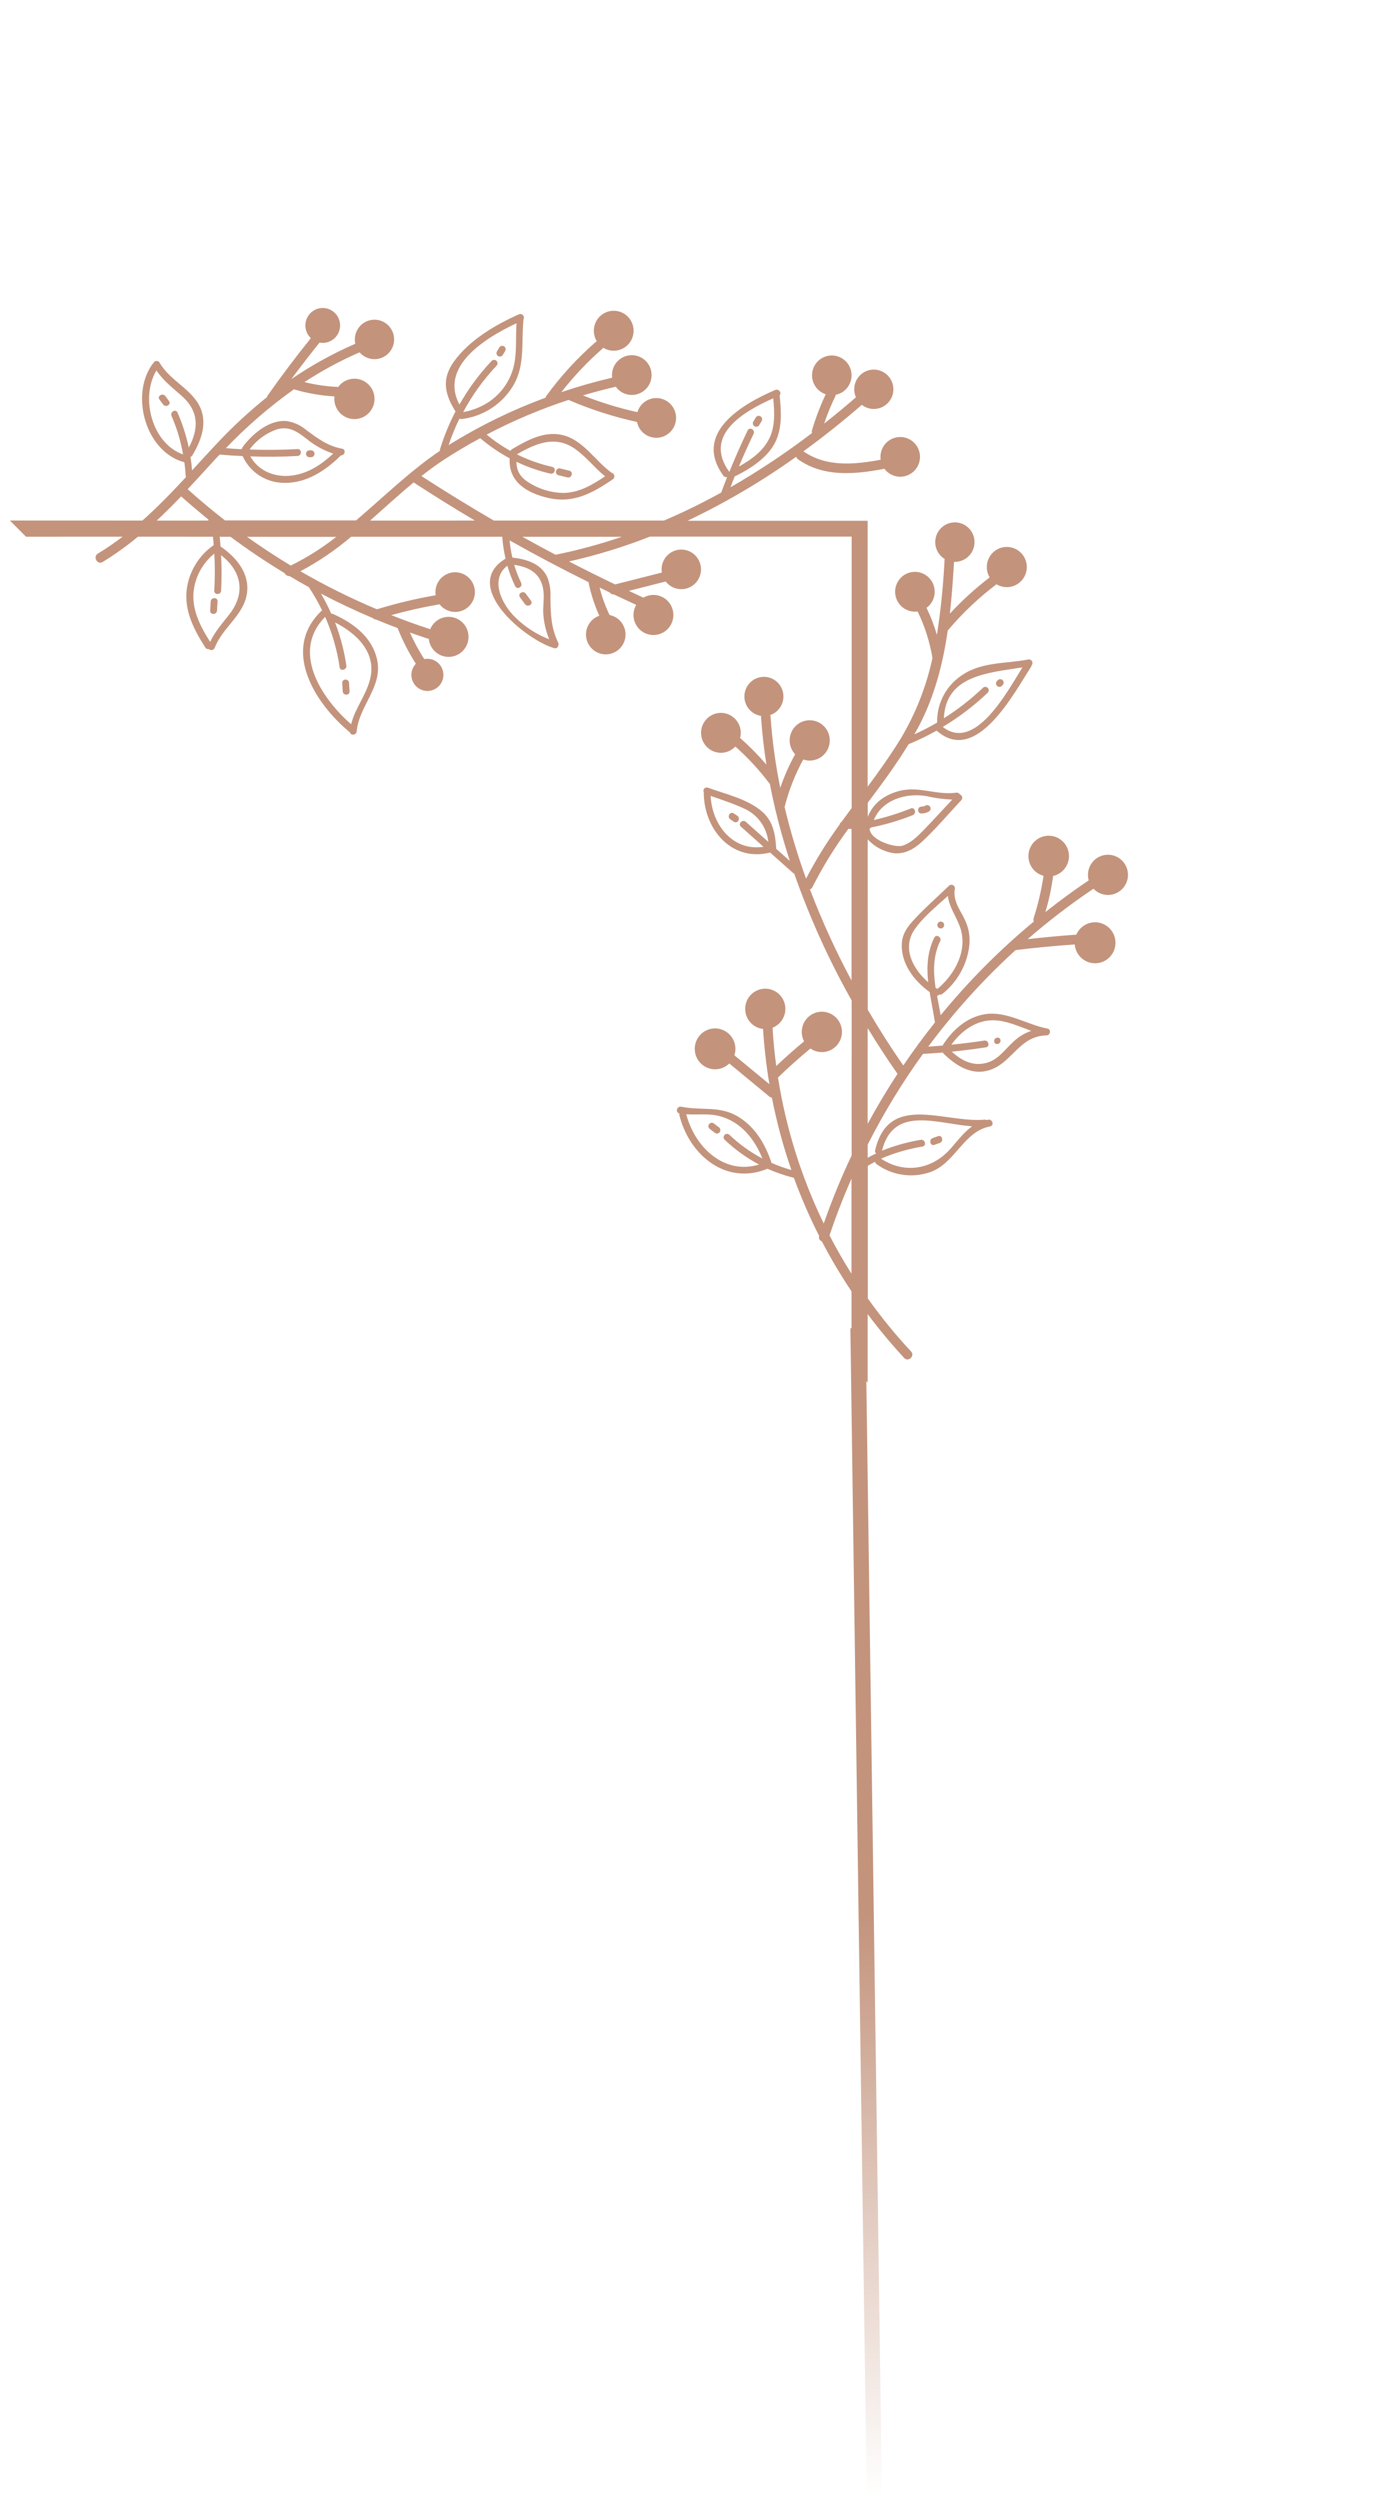 <?xml version="1.0" encoding="UTF-8"?> <svg xmlns="http://www.w3.org/2000/svg" width="365" height="657" viewBox="0 0 365 657" fill="none"> <path d="M237.77 356.874C234.364 353.204 231.158 349.353 228.164 345.337L228.164 363.32L223.918 359.055L223.918 339.363C221.079 335.132 218.476 330.745 216.119 326.224C215.981 326.183 215.853 326.113 215.742 326.02C215.632 325.927 215.541 325.813 215.476 325.683C215.411 325.554 215.373 325.412 215.365 325.268C215.356 325.123 215.377 324.978 215.426 324.842C212.904 319.877 210.681 314.765 208.769 309.534C206.389 308.944 204.066 308.145 201.826 307.145C190.99 311.624 181.25 303.605 178.648 293.045C178.611 292.901 178.615 292.749 178.66 292.607C177.518 292.371 177.983 290.623 179.135 290.837C184.646 291.978 189.429 290.421 194.486 293.692C198.788 296.462 201.306 300.857 202.889 305.606C204.585 306.353 206.331 306.98 208.114 307.482C205.957 301.276 204.243 294.922 202.984 288.471C202.745 288.44 202.519 288.345 202.329 288.196L191.784 279.479C190.849 280.399 189.611 280.942 188.304 281.006C186.997 281.07 185.712 280.65 184.693 279.827C183.673 279.003 182.989 277.833 182.77 276.537C182.552 275.241 182.813 273.91 183.506 272.795C184.199 271.68 185.274 270.859 186.529 270.487C187.784 270.115 189.131 270.217 190.315 270.776C191.5 271.334 192.439 272.309 192.956 273.516C193.473 274.724 193.532 276.079 193.121 277.327L202.335 284.931C201.522 280.123 200.962 275.276 200.657 270.409C199.466 270.275 198.355 269.739 197.507 268.888C196.66 268.037 196.125 266.922 195.991 265.726C195.858 264.529 196.133 263.323 196.771 262.304C197.41 261.285 198.374 260.515 199.506 260.119C200.638 259.723 201.87 259.726 203 260.126C204.131 260.526 205.092 261.301 205.727 262.322C206.361 263.343 206.631 264.551 206.493 265.747C206.354 266.942 205.815 268.055 204.964 268.903C204.448 269.417 203.833 269.82 203.157 270.089C203.359 273.461 203.678 276.827 204.125 280.154C206.493 277.91 208.934 275.746 211.448 273.663C210.845 272.515 210.682 271.185 210.989 269.924C211.296 268.663 212.052 267.559 213.114 266.82C214.177 266.082 215.471 265.759 216.754 265.915C218.037 266.07 219.219 266.692 220.076 267.663C220.934 268.634 221.407 269.887 221.407 271.185C221.408 272.483 220.934 273.736 220.077 274.707C219.22 275.678 218.039 276.301 216.756 276.456C215.473 276.612 214.178 276.29 213.115 275.551C210.178 277.985 207.325 280.513 204.589 283.172C206.686 296.49 210.739 309.421 216.617 321.543C218.742 315.453 221.19 309.482 223.952 303.655L223.957 262.918C217.958 252.278 212.907 241.127 208.864 229.593C208.747 229.552 208.638 229.489 208.545 229.408L202.486 224.018C202.437 224.05 202.384 224.077 202.329 224.097C192.248 226.48 185.088 217.814 185.065 208.283C185.065 208.283 185.065 208.283 185.104 208.244C185.015 208.095 184.973 207.923 184.983 207.75C184.994 207.577 185.056 207.411 185.162 207.274C185.268 207.137 185.413 207.036 185.577 206.983C185.742 206.93 185.918 206.929 186.083 206.979C190.715 208.665 196.489 209.935 200.321 213.212C203.348 215.791 203.873 219.253 204.125 223.001L204.086 223.04L207.706 226.261C206.232 221.746 204.949 217.194 203.857 212.605C203.8 212.469 203.77 212.324 203.767 212.177C203.275 210.109 202.831 208.034 202.436 205.951C202.345 205.882 202.264 205.801 202.195 205.709C199.568 202.255 196.614 199.065 193.373 196.184C193.261 196.296 193.155 196.403 193.037 196.521C192.099 197.354 190.894 197.821 189.641 197.836C188.389 197.851 187.173 197.413 186.215 196.603C185.257 195.792 184.621 194.663 184.423 193.421C184.225 192.178 184.478 190.906 185.136 189.835C185.794 188.765 186.813 187.967 188.007 187.589C189.201 187.21 190.492 187.275 191.642 187.772C192.793 188.269 193.727 189.165 194.275 190.297C194.822 191.428 194.947 192.72 194.626 193.936C197.088 196.108 199.399 198.447 201.541 200.938C200.884 196.757 200.411 192.568 200.12 188.372C200.122 188.293 200.133 188.213 200.153 188.136C198.908 187.956 197.771 187.322 196.96 186.356C196.149 185.389 195.719 184.157 195.753 182.894C195.786 181.63 196.281 180.422 197.142 179.501C198.003 178.579 199.172 178.007 200.425 177.894C201.678 177.781 202.93 178.134 203.941 178.886C204.952 179.638 205.654 180.737 205.911 181.975C206.169 183.212 205.965 184.501 205.339 185.598C204.713 186.694 203.708 187.522 202.514 187.923C202.582 188.064 202.623 188.216 202.637 188.372C203.072 194.649 203.925 200.89 205.188 207.052C206.223 203.997 207.532 201.042 209.099 198.224L209.015 198.139C208.153 197.183 207.667 195.945 207.649 194.655C207.631 193.366 208.082 192.114 208.917 191.134C209.751 190.154 210.913 189.513 212.184 189.332C213.456 189.151 214.749 189.442 215.822 190.149C216.895 190.857 217.675 191.934 218.015 193.178C218.354 194.421 218.231 195.747 217.668 196.906C217.105 198.065 216.141 198.978 214.955 199.474C213.77 199.97 212.446 200.015 211.23 199.601C209.071 203.533 207.422 207.728 206.324 212.082C207.844 218.459 209.728 224.743 211.969 230.902C214.545 225.95 217.493 221.2 220.785 216.696C220.818 216.553 220.88 216.419 220.965 216.3C221.051 216.181 221.159 216.081 221.283 216.005C222.167 214.779 223.058 213.562 223.957 212.352L223.957 141.015L170.917 141.02C163.996 143.739 156.878 145.922 149.625 147.551C153.63 149.619 157.669 151.63 161.742 153.586L174.044 150.467C173.843 149.228 174.095 147.958 174.753 146.891C175.411 145.823 176.431 145.031 177.624 144.659C178.818 144.287 180.105 144.361 181.249 144.868C182.393 145.374 183.315 146.278 183.848 147.414C184.38 148.55 184.486 149.841 184.145 151.049C183.805 152.256 183.042 153.3 181.996 153.987C180.95 154.675 179.692 154.959 178.454 154.788C177.216 154.617 176.081 154.003 175.258 153.058C175.185 152.985 175.146 152.889 175.079 152.811L165.373 155.278C166.637 155.862 167.896 156.463 169.188 157.065C170.289 156.419 171.586 156.198 172.838 156.444C174.089 156.689 175.208 157.383 175.987 158.397C176.765 159.412 177.149 160.676 177.068 161.953C176.986 163.231 176.443 164.436 175.542 165.341C174.641 166.247 173.442 166.791 172.17 166.874C170.898 166.956 169.639 166.57 168.63 165.788C167.62 165.006 166.929 163.881 166.685 162.624C166.44 161.368 166.66 160.064 167.303 158.959C165.341 158.052 163.383 157.138 161.429 156.216C161.228 156.236 161.026 156.202 160.843 156.117C160.66 156.032 160.503 155.899 160.388 155.733C159.476 155.3 158.581 154.851 157.675 154.401C158.303 156.894 159.184 159.316 160.304 161.628C161.541 161.874 162.646 162.562 163.415 163.566C164.183 164.569 164.563 165.818 164.483 167.082C164.403 168.345 163.869 169.536 162.98 170.434C162.09 171.331 160.907 171.873 159.65 171.96C158.392 172.046 157.147 171.67 156.144 170.903C155.142 170.135 154.451 169.028 154.201 167.787C153.951 166.547 154.158 165.257 154.783 164.158C155.409 163.059 156.411 162.226 157.602 161.813C156.362 159.076 155.426 156.209 154.811 153.266C154.8 153.18 154.8 153.093 154.811 153.007C147.78 149.527 140.847 145.863 134.011 142.015C134.149 143.535 134.394 145.043 134.744 146.528C138.347 146.944 142.184 148.045 143.891 151.602C144.566 153.302 144.858 155.131 144.746 156.958C144.808 161.392 144.858 164.848 146.788 168.9C146.847 169.016 146.879 169.144 146.883 169.274C146.887 169.404 146.862 169.533 146.811 169.653C146.795 169.774 146.753 169.89 146.687 169.992C146.622 170.095 146.535 170.182 146.433 170.247C146.33 170.313 146.215 170.355 146.095 170.37C145.975 170.386 145.852 170.375 145.737 170.339C138.201 168.152 120.976 154.064 132.948 146.803C132.495 144.915 132.205 142.992 132.081 141.054L92.35 141.054C88.238 144.552 83.763 147.593 79.001 150.124C85.488 153.88 92.206 157.22 99.113 160.122C104.184 158.57 109.347 157.336 114.57 156.43C114.372 155.189 114.627 153.917 115.288 152.85C115.949 151.783 116.972 150.991 118.168 150.621C119.364 150.251 120.652 150.328 121.797 150.837C122.941 151.346 123.863 152.253 124.394 153.391C124.925 154.529 125.029 155.822 124.687 157.031C124.344 158.24 123.578 159.284 122.53 159.971C121.482 160.658 120.222 160.941 118.982 160.768C117.743 160.595 116.607 159.979 115.784 159.032C115.728 158.959 115.676 158.884 115.628 158.807C111.333 159.535 107.079 160.488 102.884 161.662C106.235 162.982 109.619 164.213 113.065 165.337C113.065 165.337 113.105 165.376 113.121 165.393C113.417 164.645 113.882 163.978 114.481 163.443C115.36 162.655 116.479 162.187 117.655 162.117C118.832 162.046 119.998 162.376 120.965 163.053C121.931 163.73 122.642 164.715 122.983 165.849C123.323 166.983 123.273 168.198 122.84 169.3C122.408 170.401 121.618 171.324 120.598 171.918C119.579 172.513 118.39 172.745 117.223 172.576C116.057 172.408 114.981 171.849 114.169 170.99C113.358 170.131 112.859 169.023 112.752 167.843C112.637 167.843 112.523 167.83 112.411 167.804C110.859 167.295 109.321 166.768 107.796 166.225C108.872 168.649 110.133 170.986 111.566 173.216C112.552 173.017 113.577 173.179 114.454 173.674C115.331 174.168 116.003 174.961 116.348 175.91C116.693 176.859 116.689 177.901 116.335 178.847C115.982 179.793 115.303 180.58 114.422 181.067C113.54 181.553 112.514 181.707 111.53 181.499C110.546 181.291 109.668 180.737 109.056 179.935C108.443 179.133 108.137 178.138 108.192 177.129C108.247 176.12 108.66 175.165 109.356 174.435C107.482 171.5 105.888 168.394 104.596 165.157C104.596 165.157 104.59 165.095 104.579 165.062C102.651 164.339 100.734 163.582 98.828 162.791C98.682 162.791 98.538 162.76 98.405 162.7C98.272 162.64 98.153 162.552 98.056 162.443C93.409 160.48 88.857 158.331 84.4 155.997C85.402 157.698 86.304 159.456 87.102 161.263C87.253 161.255 87.404 161.28 87.544 161.336C92.82 163.69 97.793 167.304 99.147 173.283C100.769 180.465 94.403 185.433 93.793 192.216C93.709 193.256 92.204 193.351 92.025 192.475C82.638 184.742 73.849 170.541 84.696 160.386C83.672 158.281 82.507 156.248 81.211 154.3C79.499 153.356 77.81 152.389 76.131 151.389C75.865 151.4 75.601 151.333 75.371 151.197C75.142 151.06 74.957 150.859 74.839 150.619C69.953 147.667 65.209 144.482 60.607 141.065L57.771 141.06C57.866 141.886 57.922 142.706 57.978 143.516L57.989 143.594L58.022 143.628C62.09 146.432 65.704 150.636 64.943 155.941C64.126 161.684 58.42 164.989 56.478 170.232C56.419 170.379 56.324 170.51 56.203 170.612C56.083 170.715 55.939 170.787 55.784 170.822C55.63 170.856 55.47 170.853 55.317 170.812C55.164 170.771 55.023 170.693 54.906 170.586C54.734 170.62 54.555 170.599 54.394 170.528C54.233 170.457 54.097 170.338 54.006 170.187C51.046 165.584 48.406 160.538 49.105 154.879C49.413 152.553 50.203 150.317 51.424 148.317C52.645 146.316 54.27 144.594 56.193 143.263C56.16 142.521 56.087 141.774 55.986 141.043L36.288 141.037C33.352 143.476 30.244 145.7 26.99 147.691C25.592 148.534 24.355 146.325 25.743 145.482C27.988 144.122 30.156 142.638 32.238 141.037L6.834 141.043L2.599 136.789L37.452 136.8C41.485 133.22 45.228 129.337 48.92 125.358C48.86 125.243 48.826 125.117 48.82 124.987C48.764 123.807 48.635 122.644 48.484 121.481C38.33 118.8 34.19 103.998 40.025 95.765C40.098 95.646 40.198 95.546 40.316 95.472C40.371 95.308 40.472 95.162 40.607 95.052C40.742 94.943 40.905 94.875 41.077 94.855C41.249 94.836 41.423 94.866 41.579 94.942C41.734 95.019 41.865 95.138 41.955 95.287C44.725 100.216 51.035 102.452 52.926 107.757C54.397 111.899 52.685 116.159 50.571 119.699C50.52 119.792 50.451 119.873 50.368 119.939C50.286 120.005 50.191 120.053 50.09 120.081C50.274 121.245 50.42 122.425 50.509 123.616C52.657 121.278 54.8 118.935 56.971 116.62C61.089 112.219 65.516 108.121 70.218 104.357C70.251 104.179 70.326 104.012 70.436 103.868C74.046 98.743 77.817 93.742 81.748 88.864C81.649 88.776 81.556 88.682 81.468 88.583C80.747 87.773 80.336 86.732 80.307 85.646C80.279 84.56 80.635 83.499 81.312 82.653C81.99 81.806 82.945 81.228 84.007 81.022C85.069 80.817 86.169 80.996 87.111 81.53C88.053 82.063 88.777 82.915 89.152 83.934C89.527 84.953 89.53 86.073 89.16 87.094C88.791 88.114 88.072 88.97 87.132 89.508C86.193 90.047 85.094 90.233 84.031 90.033C81.495 93.187 79.024 96.385 76.618 99.625C81.919 96.004 87.55 92.895 93.435 90.342C93.159 89.108 93.341 87.816 93.946 86.708C94.552 85.6 95.539 84.752 96.723 84.323C97.906 83.894 99.205 83.914 100.375 84.379C101.546 84.843 102.507 85.721 103.078 86.847C103.65 87.974 103.793 89.271 103.48 90.495C103.167 91.719 102.42 92.787 101.379 93.497C100.338 94.208 99.075 94.512 97.826 94.353C96.578 94.194 95.43 93.583 94.599 92.635L94.559 92.595C89.514 94.786 84.663 97.403 80.059 100.418C82.97 101.141 85.946 101.567 88.942 101.688C89.704 100.647 90.816 99.921 92.072 99.644C93.327 99.368 94.64 99.561 95.765 100.187C96.889 100.814 97.747 101.83 98.18 103.046C98.612 104.262 98.588 105.595 98.112 106.795C97.636 107.994 96.742 108.979 95.596 109.564C94.45 110.149 93.131 110.294 91.886 109.972C90.641 109.651 89.555 108.884 88.832 107.817C88.109 106.749 87.799 105.453 87.958 104.172C84.399 103.973 80.874 103.366 77.452 102.362C77.407 102.341 77.364 102.317 77.323 102.289C70.874 106.875 64.87 112.062 59.393 117.783C60.747 117.895 62.106 117.991 63.466 118.053C63.521 117.975 63.589 117.906 63.667 117.85C63.682 117.71 63.734 117.576 63.818 117.463C66.347 114.046 70.839 110.219 75.404 110.657C77.305 110.955 79.088 111.774 80.557 113.023C83.633 115.282 86.123 117.198 89.983 117.929C91.074 118.137 90.671 119.744 89.653 119.677C85.597 123.695 80.551 127.044 74.638 126.892C72.351 126.879 70.116 126.21 68.195 124.963C66.274 123.717 64.748 121.945 63.796 119.856C61.782 119.767 59.768 119.643 57.754 119.463C57.133 120.087 56.54 120.75 55.947 121.402C53.743 123.807 51.561 126.212 49.346 128.562C52.54 131.422 55.807 134.153 59.169 136.766L93.636 136.761C100.909 130.579 107.852 123.762 115.701 118.463C115.67 118.319 115.676 118.171 115.717 118.03C116.78 114.592 118.149 111.258 119.807 108.066C119.73 108.013 119.664 107.946 119.611 107.87C116.847 103.306 116.154 99.44 119.443 94.91C123.493 89.336 130.302 85.34 136.444 82.609C136.623 82.528 136.823 82.505 137.015 82.543C137.208 82.582 137.383 82.68 137.517 82.823C137.652 82.967 137.738 83.149 137.764 83.344C137.791 83.54 137.756 83.738 137.664 83.913C137.037 89.96 138.195 95.978 134.9 101.446C133.448 103.832 131.474 105.855 129.127 107.359C126.78 108.863 124.122 109.811 121.356 110.129C121.171 110.149 120.985 110.113 120.819 110.028C119.718 112.284 118.763 114.61 117.961 116.99C126.013 111.972 134.556 107.794 143.454 104.52C143.49 104.352 143.56 104.193 143.661 104.054C147.452 98.844 151.817 94.082 156.674 89.858C156.758 89.793 156.85 89.739 156.948 89.695C156.27 88.601 156.016 87.294 156.236 86.023C156.455 84.753 157.132 83.608 158.137 82.806C159.142 82.004 160.406 81.602 161.687 81.676C162.969 81.75 164.179 82.294 165.086 83.206C165.994 84.118 166.536 85.333 166.609 86.62C166.683 87.907 166.282 89.177 165.484 90.187C164.686 91.197 163.546 91.876 162.282 92.097C161.017 92.317 159.716 92.062 158.626 91.381C158.577 91.468 158.517 91.547 158.447 91.617C154.483 95.077 150.857 98.909 147.616 103.059C152.006 101.579 156.461 100.311 160.981 99.255C160.816 98.012 161.102 96.751 161.785 95.701C162.468 94.652 163.504 93.884 164.703 93.538C165.903 93.191 167.187 93.289 168.32 93.814C169.454 94.339 170.362 95.255 170.879 96.397C171.397 97.538 171.489 98.828 171.138 100.031C170.788 101.235 170.019 102.272 168.971 102.953C167.923 103.635 166.666 103.915 165.43 103.744C164.193 103.573 163.059 102.961 162.235 102.02C162.131 101.896 162.038 101.764 161.955 101.626C159.04 102.306 156.148 103.065 153.295 103.919C157.945 105.764 162.734 107.234 167.616 108.314C167.951 107.207 168.641 106.243 169.58 105.573C170.519 104.903 171.652 104.566 172.802 104.613C173.953 104.66 175.055 105.09 175.936 105.834C176.817 106.578 177.427 107.596 177.671 108.726C177.914 109.857 177.777 111.036 177.281 112.08C176.785 113.123 175.958 113.972 174.93 114.493C173.902 115.013 172.731 115.176 171.6 114.956C170.47 114.736 169.445 114.145 168.685 113.276C168.094 112.596 167.691 111.773 167.516 110.887C161.384 109.557 155.395 107.635 149.63 105.15C149.606 105.13 149.583 105.107 149.563 105.082C142.125 107.515 134.904 110.569 127.975 114.214C129.93 115.838 132.031 117.275 134.251 118.508C134.313 118.313 134.448 118.15 134.626 118.053C138.514 115.765 142.85 113.343 147.532 114.248C153.25 115.361 156.405 121.07 160.853 124.257C161.029 124.3 161.19 124.393 161.314 124.526C161.439 124.658 161.523 124.824 161.556 125.003C161.59 125.183 161.57 125.368 161.501 125.537C161.432 125.705 161.315 125.85 161.166 125.954C155.829 129.584 150.772 132.372 144.221 130.871C138.553 129.595 133.636 126.634 134.033 120.447C131.267 118.967 128.667 117.192 126.279 115.153C122.99 116.94 119.751 118.845 116.601 120.907C114.615 122.217 112.702 123.633 110.816 125.111C117.09 129.165 123.436 133.063 129.854 136.806L174.609 136.806C179.745 134.606 184.761 132.152 189.658 129.444C190.162 128.084 190.671 126.729 191.208 125.381C191.027 125.423 190.838 125.41 190.665 125.344C190.491 125.278 190.342 125.162 190.234 125.01C182.128 113.888 195.051 106.245 203.862 102.486C204.808 102.087 205.619 103.284 205.02 103.874C205.434 108.1 205.776 112.635 203.717 116.513C201.658 120.39 197.406 123.099 193.529 125.06C193.436 125.099 193.338 125.125 193.238 125.139C192.852 126.1 192.45 127.055 192.108 128.05C199.542 123.772 206.693 119.017 213.518 113.815C213.449 113.598 213.447 113.365 213.513 113.147C214.471 109.877 215.685 106.688 217.143 103.61C216.051 103.256 215.106 102.549 214.456 101.599C213.805 100.65 213.486 99.51 213.548 98.359C213.61 97.208 214.049 96.11 214.797 95.236C215.545 94.362 216.56 93.761 217.684 93.527C218.808 93.293 219.977 93.44 221.009 93.943C222.041 94.447 222.879 95.28 223.391 96.311C223.902 97.343 224.06 98.516 223.839 99.647C223.617 100.778 223.03 101.804 222.167 102.565C221.486 103.169 220.655 103.577 219.761 103.745C219.749 103.89 219.713 104.033 219.655 104.166C218.526 106.49 217.545 108.883 216.718 111.331C219.568 109.091 222.354 106.783 225.076 104.408C224.565 103.255 224.492 101.955 224.869 100.751C225.246 99.547 226.048 98.523 227.124 97.872C228.2 97.221 229.475 96.987 230.711 97.215C231.946 97.443 233.056 98.116 233.832 99.109C234.608 100.101 234.996 101.344 234.923 102.604C234.851 103.863 234.322 105.053 233.437 105.949C232.552 106.844 231.372 107.384 230.119 107.467C228.865 107.549 227.625 107.169 226.631 106.397C221.697 110.668 216.573 114.759 211.269 118.615C217.395 122.824 224.645 122.104 231.588 120.817C231.408 119.576 231.679 118.311 232.352 117.253C233.024 116.196 234.053 115.417 235.251 115.06C236.448 114.702 237.733 114.79 238.872 115.307C240.01 115.823 240.925 116.734 241.449 117.873C241.974 119.012 242.072 120.302 241.727 121.508C241.382 122.714 240.616 123.755 239.569 124.44C238.523 125.125 237.266 125.408 236.028 125.238C234.791 125.069 233.655 124.457 232.83 123.515C232.747 123.413 232.671 123.306 232.601 123.195C224.852 124.65 216.651 125.504 209.837 120.694C209.615 120.53 209.454 120.297 209.378 120.031C200.358 126.474 190.79 132.106 180.785 136.862L228.159 136.862L228.159 206.749C231.219 202.63 234.189 198.443 236.88 194.076C240.789 187.528 243.603 180.381 245.21 172.918C244.502 168.674 243.186 164.556 241.305 160.69C240.068 160.862 238.81 160.581 237.761 159.898C236.713 159.216 235.943 158.177 235.594 156.972C235.244 155.767 235.338 154.476 235.858 153.334C236.378 152.193 237.289 151.277 238.425 150.755C239.561 150.232 240.846 150.137 242.046 150.488C243.245 150.838 244.28 151.611 244.96 152.664C245.64 153.717 245.92 154.98 245.749 156.224C245.578 157.467 244.968 158.607 244.03 159.436C243.918 159.549 243.767 159.622 243.638 159.717C244.747 162.019 245.666 164.407 246.385 166.86C247.407 160.244 248.081 153.58 248.405 146.893C247.332 146.234 246.536 145.204 246.165 143.998C245.794 142.791 245.874 141.49 246.39 140.339C246.905 139.187 247.821 138.263 248.966 137.741C250.11 137.219 251.405 137.134 252.608 137.502C253.81 137.87 254.838 138.666 255.498 139.741C256.158 140.816 256.406 142.095 256.194 143.34C255.983 144.585 255.327 145.709 254.349 146.503C253.371 147.297 252.139 147.705 250.883 147.652C250.609 152.198 250.29 156.756 249.781 161.268C252.995 157.801 256.497 154.615 260.248 151.743C259.586 150.637 259.349 149.326 259.583 148.057C259.816 146.788 260.504 145.649 261.516 144.854C262.528 144.06 263.794 143.664 265.077 143.743C266.359 143.822 267.568 144.369 268.476 145.281C269.385 146.194 269.929 147.408 270.008 148.696C270.086 149.984 269.692 151.257 268.901 152.273C268.11 153.29 266.976 153.981 265.713 154.215C264.449 154.45 263.144 154.212 262.044 153.547C257.392 157.064 253.14 161.085 249.367 165.539C249.317 165.59 249.277 165.629 249.227 165.68C247.957 174.452 245.764 183.028 241.529 191.036C241.182 191.688 240.813 192.34 240.449 192.986C242.344 192.132 244.179 191.192 245.954 190.165C246.011 190.125 246.074 190.093 246.139 190.069C246.223 189.985 246.346 189.94 246.447 189.884C246.389 187.642 246.854 185.418 247.805 183.389C248.756 181.361 250.166 179.584 251.924 178.201C257.423 173.8 263.946 174.542 270.402 173.317C270.594 173.279 270.792 173.304 270.97 173.386C271.147 173.469 271.293 173.606 271.388 173.778C271.483 173.949 271.522 174.146 271.498 174.341C271.475 174.536 271.391 174.719 271.258 174.862C271.251 175.007 271.204 175.147 271.123 175.267C266.693 182.056 256.718 201.258 246.312 192.008C243.922 193.343 241.457 194.537 238.928 195.582C235.672 200.932 231.946 205.968 228.187 210.969L228.187 214.667C229.507 211.396 232.052 209.266 235.655 208.098C241.328 206.254 245.87 209.075 251.482 208.317C251.669 208.289 251.86 208.32 252.03 208.404C252.2 208.488 252.341 208.622 252.433 208.789C252.576 208.839 252.704 208.924 252.806 209.037C252.909 209.15 252.981 209.286 253.017 209.434C253.053 209.582 253.052 209.737 253.013 209.884C252.975 210.032 252.9 210.167 252.796 210.278C249.423 213.869 246.189 217.735 242.581 221.09C240.461 223.052 238.061 224.507 235.079 224.232C232.427 223.851 229.988 222.56 228.175 220.579L228.181 265.34C231.142 270.405 234.26 275.295 237.535 280.008C240.164 276.13 242.939 272.361 245.859 268.701C245.456 266.048 244.891 263.368 244.472 260.709C240.304 257.759 236.712 252.971 237.177 247.672C237.373 245.362 238.553 243.682 240.069 242.013C243.012 238.753 246.413 235.82 249.568 232.763C249.71 232.629 249.891 232.544 250.084 232.522C250.277 232.499 250.473 232.538 250.641 232.635C250.81 232.732 250.944 232.881 251.023 233.059C251.101 233.238 251.121 233.437 251.079 233.628C250.525 237.253 252.975 239.59 254.133 242.653C254.914 244.665 255.157 246.846 254.838 248.981C254.144 253.809 251.629 258.183 247.812 261.198C247.695 261.295 247.556 261.362 247.408 261.391C247.259 261.42 247.106 261.412 246.961 261.367C246.898 261.457 246.817 261.534 246.724 261.593C246.631 261.652 246.527 261.692 246.419 261.71C246.726 263.413 247.068 265.115 247.364 266.796C254.728 257.814 262.937 249.567 271.879 242.17C271.748 241.911 271.722 241.611 271.806 241.333C272.976 237.684 273.849 233.946 274.419 230.155C273.514 229.924 272.687 229.455 272.024 228.795C271.181 227.959 270.64 226.864 270.485 225.684C270.33 224.504 270.57 223.306 271.169 222.279C271.767 221.252 272.689 220.454 273.789 220.011C274.888 219.569 276.104 219.507 277.242 219.835C278.381 220.164 279.379 220.863 280.078 221.825C280.776 222.786 281.137 223.953 281.101 225.143C281.066 226.332 280.638 227.476 279.884 228.394C279.129 229.312 278.092 229.951 276.936 230.211C276.512 233.425 275.829 236.6 274.894 239.703C278.581 236.786 282.368 233.993 286.301 231.358C285.95 230.119 286.062 228.794 286.615 227.632C287.167 226.47 288.124 225.551 289.304 225.047C290.484 224.543 291.806 224.49 293.023 224.897C294.239 225.303 295.266 226.142 295.91 227.256C296.555 228.37 296.772 229.681 296.521 230.944C296.27 232.207 295.569 233.335 294.549 234.115C293.529 234.896 292.261 235.275 290.982 235.182C289.703 235.09 288.502 234.531 287.604 233.611L287.549 233.555C281.516 237.614 275.735 242.039 270.24 246.806C274.491 246.334 278.76 245.924 283.034 245.632C283.297 245.019 283.672 244.463 284.142 243.991C284.999 243.112 286.13 242.555 287.346 242.411C288.562 242.268 289.791 242.547 290.827 243.201C291.864 243.856 292.646 244.848 293.045 246.011C293.443 247.174 293.433 248.44 293.016 249.596C292.599 250.753 291.801 251.732 290.754 252.37C289.707 253.008 288.474 253.267 287.261 253.104C286.047 252.941 284.925 252.365 284.082 251.473C283.239 250.581 282.725 249.426 282.625 248.2C277.419 248.56 272.229 249.056 267.056 249.689C258.609 257.383 250.92 265.879 244.097 275.057C245.384 274.978 246.659 274.866 247.94 274.759C247.967 274.655 248.006 274.555 248.058 274.461C250.553 270.628 254.217 267.374 258.844 266.56C264.55 265.548 269.993 269.274 275.454 270.319C276.483 270.522 276.226 272.084 275.224 272.101C267.772 272.236 266.094 279.788 259.621 281.39C255.146 282.514 251.252 279.895 248.175 276.95C248.075 276.853 247.999 276.734 247.952 276.602C246.273 276.744 244.589 276.862 242.9 276.956C242.845 276.955 242.79 276.946 242.738 276.928C237.264 284.492 232.393 292.478 228.17 300.812L228.17 304.262C228.886 303.858 229.624 303.476 230.408 303.138C230.283 303.04 230.19 302.905 230.142 302.753C230.094 302.601 230.093 302.437 230.139 302.284C233.708 286.999 248.354 295.226 258.978 294.242C259.146 294.227 259.315 294.267 259.459 294.355C259.605 294.321 259.744 294.282 259.896 294.254C261.026 294.051 261.496 295.793 260.371 296.024C253.311 297.328 251.224 305.808 244.472 308.084C242.143 308.865 239.663 309.079 237.235 308.707C234.808 308.334 232.504 307.387 230.514 305.943C230.406 305.871 230.315 305.778 230.247 305.668C230.178 305.559 230.134 305.436 230.117 305.308C229.462 305.639 228.83 306.005 228.203 306.387V341.229C231.693 346.127 235.497 350.79 239.593 355.188C240.662 356.273 238.883 358.071 237.77 356.874ZM189.367 293.349C186.43 292.545 183.454 293.029 180.467 292.826C182.732 301.565 190.492 308.831 199.605 306.038C196.282 304.274 193.215 302.06 190.492 299.458C190.348 299.284 190.275 299.063 190.285 298.837C190.296 298.612 190.39 298.399 190.549 298.239C190.707 298.079 190.92 297.985 191.144 297.975C191.368 297.964 191.589 298.038 191.762 298.182C194.371 300.675 197.312 302.794 200.5 304.476C198.436 299.368 194.889 294.872 189.367 293.349ZM195.342 212.335C192.618 211.093 189.692 210.143 186.867 209.16C187.258 216.78 192.696 223.771 200.774 222.535L194.844 217.252C193.971 216.477 195.252 215.201 196.12 215.971L202.05 221.253C201.837 219.297 201.101 217.435 199.92 215.865C198.739 214.295 197.157 213.075 195.342 212.335ZM92.344 190.345C93.345 186.158 96.176 182.887 97.284 178.639C99.169 171.541 93.793 166.478 88.109 163.578C89.515 167.236 90.513 171.04 91.085 174.919C91.253 176.054 89.496 176.515 89.323 175.396C88.653 170.817 87.368 166.349 85.502 162.117C76.573 171.142 84.271 183.27 92.344 190.345ZM50.85 156.261C50.694 160.847 52.87 164.91 55.264 168.686C56.517 165.978 58.442 163.853 60.299 161.471C64.713 155.789 63.488 150.063 58.14 145.904C58.304 149.009 58.306 152.122 58.145 155.227C58.095 156.402 56.283 156.39 56.344 155.227C56.501 152.316 56.54 149.411 56.406 146.488L56.372 145.488C54.746 146.789 53.412 148.422 52.461 150.279C51.509 152.136 50.96 154.175 50.85 156.261ZM47.846 104.093C45.301 101.828 42.985 100.109 41.133 97.349C36.853 104.47 39.925 116.547 48.137 119.424C47.537 115.941 46.519 112.545 45.105 109.308C44.646 108.252 46.207 107.347 46.677 108.415C47.976 111.377 48.97 114.465 49.642 117.631C52.204 112.843 52.45 108.201 47.846 104.093ZM77.099 124.926C81.222 124.313 84.646 121.998 87.628 119.205C85.069 118.351 82.687 117.033 80.601 115.316C78.078 113.354 75.941 111.86 72.607 112.905C69.82 113.922 67.392 115.739 65.625 118.131C69.827 118.272 74.039 118.255 78.246 118.019C79.421 117.963 79.404 119.767 78.246 119.828C74.112 120.059 69.978 120.076 65.832 119.935C68.031 123.92 72.562 125.628 77.099 124.926ZM134.397 98.445C136.153 94.129 135.516 89.454 135.829 84.947C127.437 88.881 115.521 96.355 120.819 106.319C123.171 102.161 126.017 98.306 129.295 94.837C129.464 94.668 129.693 94.572 129.933 94.572C130.172 94.572 130.401 94.668 130.57 94.838C130.74 95.007 130.834 95.238 130.834 95.478C130.834 95.718 130.739 95.949 130.57 96.119C127.119 99.772 124.167 103.871 121.793 108.308C127.404 107.291 132.165 103.902 134.397 98.445ZM139.739 127.224C142.226 128.657 145.025 129.454 147.89 129.545C152.137 129.584 155.706 127.46 159.118 125.178C156.332 122.942 154.167 120.036 151.241 117.985C145.977 114.282 140.864 116.552 135.924 119.401C138.886 120.87 142.011 121.979 145.233 122.706C146.363 122.964 145.904 124.718 144.758 124.476C141.668 123.767 138.665 122.721 135.801 121.357C135.846 124.066 137.043 125.718 139.728 127.213L139.739 127.224ZM202.374 115.097C203.896 111.837 203.666 108.179 203.331 104.672C195.543 108.145 184.813 114.349 191.79 124.021C193.283 120.34 194.878 116.704 196.606 113.124C197.115 112.073 198.688 112.967 198.173 114.023C196.802 116.85 195.521 119.71 194.301 122.61C197.563 120.795 200.769 118.508 202.363 115.085L202.374 115.097ZM135.566 162.302C138.103 164.79 141.118 166.733 144.428 168.012C143.537 165.847 143.008 163.55 142.861 161.212C142.755 159.24 143.146 157.205 142.9 155.238C142.33 150.72 139.202 149.006 135.214 148.438C135.699 150.06 136.311 151.64 137.043 153.165C137.552 154.204 135.997 155.103 135.482 154.058C134.645 152.324 133.953 150.523 133.412 148.675C128.702 152.282 131.991 158.88 135.566 162.302ZM41.222 136.811L54.767 136.806C54.764 136.715 54.781 136.625 54.817 136.542C52.378 134.571 49.983 132.54 47.634 130.45C45.575 132.596 43.427 134.754 41.217 136.806L41.222 136.811ZM64.948 141.077C68.682 143.733 72.514 146.252 76.445 148.635C80.693 146.547 84.711 144.018 88.433 141.088L64.948 141.077ZM108.942 126.904C108.893 126.86 108.847 126.813 108.803 126.763C104.898 129.978 101.138 133.439 97.323 136.811L124.886 136.806C119.497 133.61 114.177 130.304 108.926 126.887L108.942 126.904ZM137.362 141.065C140.249 142.661 143.156 144.237 146.084 145.792C151.995 144.595 157.823 143.016 163.532 141.065L137.362 141.065ZM268.869 175.385C259.924 176.829 248.707 177.419 248.209 188.766C251.906 186.431 255.364 183.733 258.531 180.713C258.703 180.569 258.924 180.495 259.148 180.505C259.372 180.516 259.585 180.61 259.744 180.77C259.902 180.929 259.996 181.143 260.007 181.368C260.017 181.593 259.944 181.815 259.8 181.988C256.187 185.438 252.201 188.473 247.918 191.036C256.354 197.645 264.757 182.022 268.886 175.357L268.869 175.385ZM246.508 259.889C251.258 255.961 254.732 249.38 252.31 243.238C251.213 240.428 249.574 238.242 249.261 235.454C246.245 238.191 242.777 240.99 240.539 244.216C237.143 249.099 240.024 254.623 244.086 258.141C243.666 254.179 243.823 250.257 245.663 246.441C246.173 245.39 247.739 246.278 247.23 247.329C245.322 251.28 245.412 255.438 246.027 259.608L246.508 259.889ZM259.196 279.378C262.503 278.575 264.158 275.877 266.542 273.708C267.874 272.452 269.459 271.5 271.191 270.915C267.912 269.712 264.656 268.217 261.384 268.133C256.729 268.009 252.796 270.904 250.178 274.545C253.07 274.259 255.957 273.91 258.833 273.461C259.963 273.281 260.416 275.051 259.308 275.231C256.302 275.695 253.289 276.078 250.268 276.377C252.824 278.653 255.649 280.232 259.191 279.373L259.196 279.378ZM249.982 301.863C251.896 299.682 253.49 297.519 255.644 295.996C246.441 295.35 234.95 290.37 231.935 302.402C235.223 301.085 238.642 300.126 242.133 299.542C243.269 299.345 243.739 301.087 242.609 301.312C238.85 301.924 235.18 302.992 231.678 304.493C237.77 308.556 245.115 307.404 249.977 301.857L249.982 301.863ZM237.373 222.242C239.549 221.517 241.328 219.764 242.877 218.162C245.428 215.521 247.912 212.813 250.413 210.132C248.142 210.048 245.885 209.744 243.672 209.227C238.178 208.283 231.929 210.222 229.787 215.51C233.112 214.745 236.374 213.723 239.543 212.453C240.623 212.054 241.076 213.802 240.019 214.223C236.497 215.638 232.85 216.717 229.126 217.443C229.012 217.581 228.854 217.676 228.679 217.713C228.774 220.899 235.504 222.861 237.367 222.237L237.373 222.242ZM223.924 217.859C223.65 217.853 223.381 217.82 223.107 217.803C219.523 222.64 216.355 227.774 213.636 233.15C213.574 233.288 213.484 233.41 213.372 233.511C213.261 233.612 213.129 233.688 212.987 233.735C216.121 241.943 219.774 249.941 223.924 257.68L223.924 217.859ZM236.019 282.216C233.307 278.331 230.689 274.319 228.164 270.179L228.159 295.361C230.594 290.861 233.212 286.478 236.013 282.211L236.019 282.216ZM223.912 309.742C221.775 314.608 219.849 319.578 218.133 324.651C219.92 328.101 221.846 331.464 223.912 334.738V309.742Z" fill="#C3937C"></path> <path d="M246.749 243.733C246.58 243.563 246.485 243.333 246.485 243.092C246.485 242.852 246.58 242.622 246.749 242.452C246.919 242.282 247.148 242.186 247.387 242.186C247.626 242.186 247.856 242.282 248.025 242.452C248.194 242.622 248.289 242.852 248.289 243.092C248.289 243.333 248.194 243.563 248.025 243.733C247.856 243.903 247.626 243.998 247.387 243.998C247.148 243.998 246.919 243.903 246.749 243.733Z" fill="#C3937C"></path> <path d="M262.906 272.899C263.049 273.073 263.123 273.294 263.112 273.519C263.102 273.745 263.008 273.958 262.849 274.118C262.69 274.277 262.478 274.371 262.253 274.382C262.029 274.393 261.809 274.319 261.636 274.175C261.493 274.001 261.419 273.78 261.43 273.555C261.44 273.329 261.534 273.116 261.693 272.956C261.852 272.797 262.064 272.702 262.288 272.692C262.513 272.681 262.733 272.755 262.906 272.899Z" fill="#C3937C"></path> <path d="M246.693 298.581C247.784 298.193 248.232 299.947 247.169 300.351L245.714 300.868C244.623 301.256 244.17 299.508 245.233 299.104L246.693 298.581Z" fill="#C3937C"></path> <path d="M188.097 297.783L186.738 296.754C186.537 296.63 186.39 296.435 186.326 296.206C186.263 295.978 186.288 295.734 186.397 295.524C186.455 295.42 186.534 295.33 186.627 295.257C186.721 295.184 186.828 295.13 186.942 295.099C187.057 295.068 187.176 295.059 187.293 295.074C187.411 295.089 187.524 295.127 187.627 295.186L188.987 296.204C189.187 296.33 189.333 296.527 189.395 296.756C189.457 296.985 189.431 297.229 189.322 297.44C189.203 297.647 189.008 297.798 188.779 297.862C188.55 297.926 188.306 297.898 188.097 297.783Z" fill="#C3937C"></path> <path d="M262.122 179.027L262.452 178.695C262.625 178.551 262.845 178.477 263.07 178.488C263.294 178.498 263.506 178.593 263.665 178.752C263.824 178.912 263.918 179.125 263.928 179.35C263.939 179.576 263.865 179.797 263.722 179.971L263.392 180.302C263.219 180.446 262.999 180.52 262.774 180.51C262.55 180.499 262.338 180.405 262.179 180.245C262.02 180.086 261.926 179.872 261.916 179.647C261.905 179.422 261.979 179.2 262.122 179.027Z" fill="#C3937C"></path> <path d="M242.319 211.981C242.687 211.977 243.048 211.88 243.37 211.7C243.473 211.641 243.587 211.603 243.704 211.588C243.822 211.573 243.941 211.582 244.055 211.613C244.17 211.644 244.277 211.698 244.37 211.771C244.464 211.844 244.542 211.934 244.601 212.038C244.66 212.141 244.698 212.255 244.713 212.373C244.728 212.491 244.719 212.611 244.688 212.726C244.657 212.84 244.604 212.948 244.531 213.042C244.459 213.136 244.368 213.215 244.265 213.274C243.668 213.607 242.996 213.783 242.313 213.785C241.127 213.774 241.155 211.993 242.319 211.981Z" fill="#C3937C"></path> <path d="M192.998 215.96L192.047 215.319C191.085 214.678 191.991 213.127 192.936 213.751L193.893 214.386C194.85 215.032 193.966 216.606 192.998 215.96Z" fill="#C3937C"></path> <path d="M198.056 110.871C198.28 110.489 198.509 110.113 198.733 109.731C198.792 109.627 198.87 109.537 198.964 109.464C199.058 109.391 199.165 109.337 199.279 109.306C199.393 109.275 199.512 109.266 199.63 109.281C199.747 109.296 199.861 109.334 199.964 109.393C200.067 109.452 200.157 109.531 200.229 109.625C200.302 109.719 200.355 109.827 200.386 109.942C200.417 110.056 200.426 110.176 200.411 110.294C200.396 110.412 200.358 110.526 200.299 110.63C200.07 111.006 199.846 111.388 199.617 111.765C199.488 111.95 199.295 112.081 199.075 112.131C198.856 112.181 198.626 112.146 198.43 112.034C198.235 111.922 198.088 111.741 198.019 111.526C197.949 111.311 197.963 111.077 198.056 110.871Z" fill="#C3937C"></path> <path d="M130.644 92.416C130.867 92.034 131.097 91.658 131.326 91.27C131.455 91.084 131.648 90.954 131.868 90.904C132.087 90.854 132.317 90.888 132.513 91C132.708 91.112 132.855 91.294 132.925 91.509C132.994 91.724 132.98 91.958 132.887 92.163C132.663 92.546 132.439 92.928 132.21 93.304C132.084 93.494 131.891 93.629 131.669 93.681C131.448 93.734 131.215 93.701 131.017 93.589C130.819 93.477 130.671 93.294 130.602 93.076C130.532 92.859 130.547 92.623 130.644 92.416Z" fill="#C3937C"></path> <path d="M147.304 123.111L149.72 123.695C150.851 123.965 150.392 125.719 149.245 125.466L146.828 124.881C145.72 124.589 146.179 122.836 147.304 123.111Z" fill="#C3937C"></path> <path d="M138.285 156.042L139.628 157.874C140.316 158.813 138.738 159.701 138.062 158.774L136.713 156.936C136.059 155.975 137.631 155.081 138.285 156.042Z" fill="#C3937C"></path> <path d="M81.849 118.345C82.08 118.357 82.297 118.458 82.456 118.626C82.615 118.795 82.704 119.018 82.704 119.25C82.704 119.482 82.615 119.705 82.456 119.874C82.297 120.042 82.08 120.143 81.849 120.155H81.29C81.066 120.133 80.859 120.028 80.708 119.861C80.558 119.693 80.475 119.476 80.476 119.25C80.476 119.025 80.561 118.807 80.712 118.641C80.864 118.475 81.072 118.371 81.295 118.351L81.849 118.345Z" fill="#C3937C"></path> <path d="M42.879 106.285L41.928 104.992C41.245 104.06 42.811 103.172 43.494 104.093L44.439 105.392C45.144 106.313 43.572 107.207 42.879 106.285Z" fill="#C3937C"></path> <path d="M91.79 179.46L91.925 181.685C91.975 182.86 90.191 182.843 90.123 181.685L89.995 179.454C89.956 178.302 91.746 178.313 91.79 179.46Z" fill="#C3937C"></path> <path d="M57.211 158.065L57.066 160.459C57.01 161.639 55.192 161.622 55.264 160.459L55.41 158.065C55.488 156.907 57.284 156.902 57.211 158.065Z" fill="#C3937C"></path> <line y1="-2" x2="307" y2="-2" transform="matrix(0.014 1 1 -0.015 227.623 349)" stroke="url(#paint0_linear_3_32)" stroke-width="4"></line> <defs> <linearGradient id="paint0_linear_3_32" x1="153.5" y1="0.001" x2="307.015" y2="-1.665" gradientUnits="userSpaceOnUse"> <stop stop-color="#C3937C"></stop> <stop offset="1" stop-color="#C3937C" stop-opacity="0"></stop> </linearGradient> </defs> </svg> 